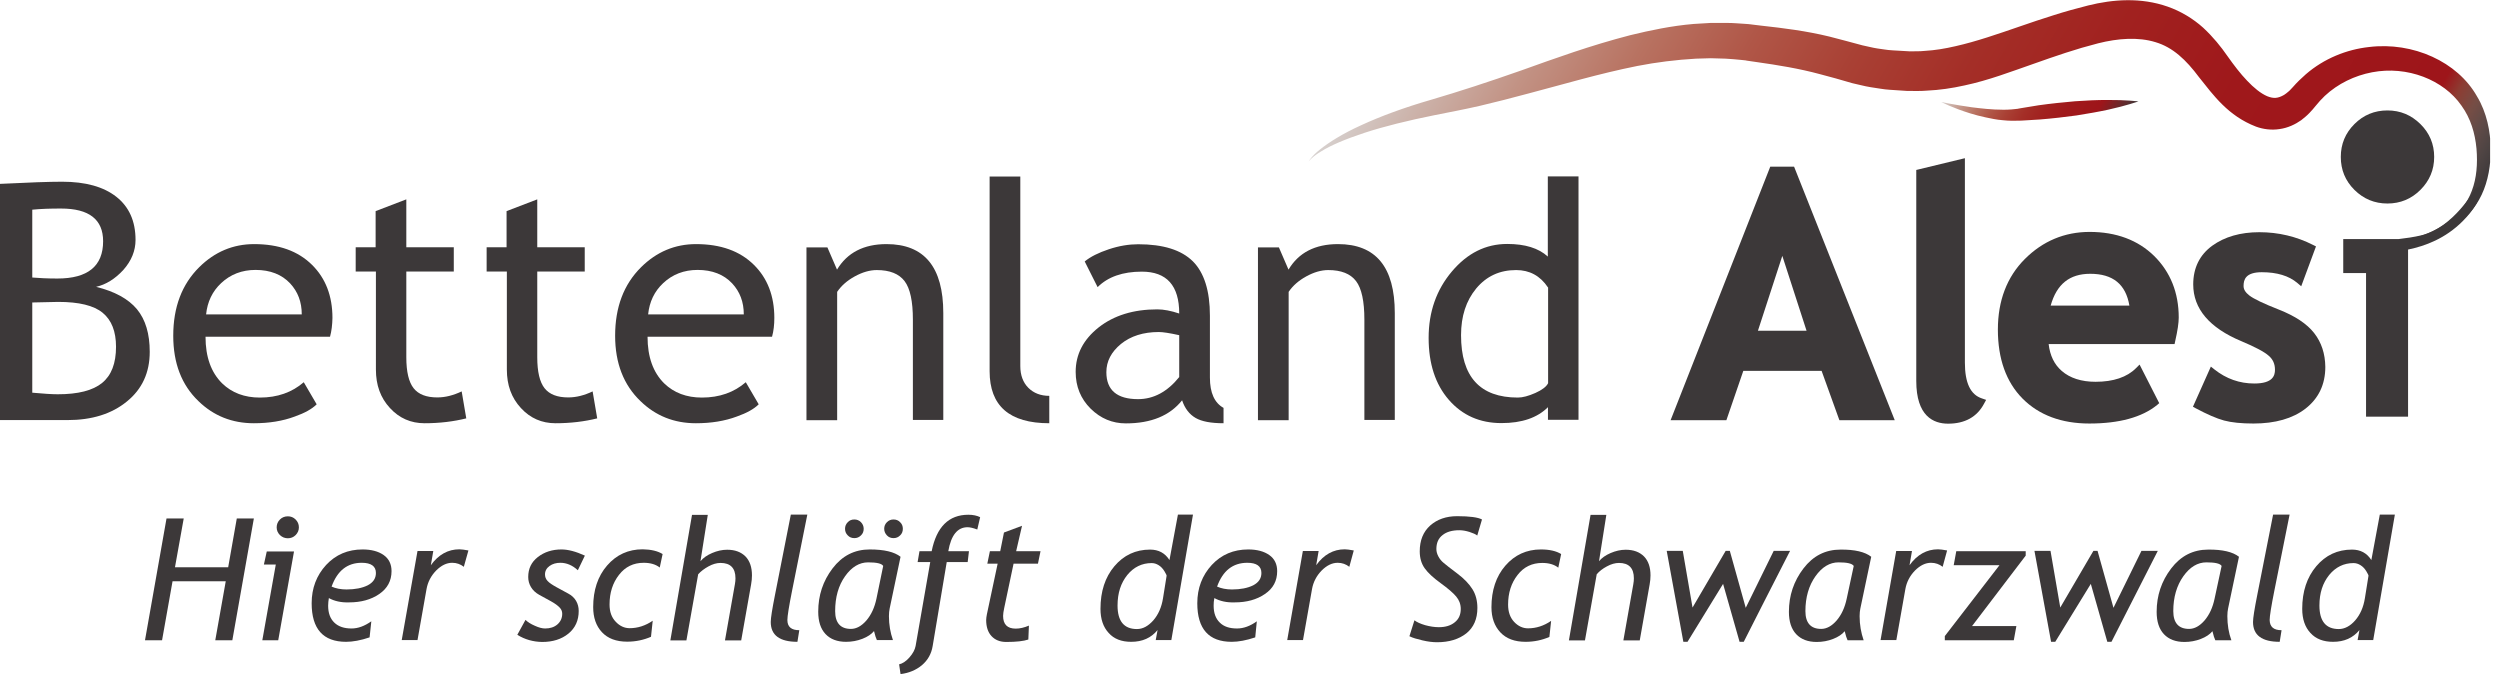 <?xml version="1.0" encoding="utf-8"?>
<!-- Generator: Adobe Illustrator 23.0.1, SVG Export Plug-In . SVG Version: 6.00 Build 0)  -->
<svg version="1.0" id="Ebene_1" xmlns="http://www.w3.org/2000/svg" xmlns:xlink="http://www.w3.org/1999/xlink" x="0px" y="0px"
	 viewBox="0 0 174.31 47" style="enable-background:new 0 0 174.31 47;" xml:space="preserve">
<style type="text/css">
	.st0{fill:#3C3839;}
	.st1{clip-path:url(#SVGID_2_);fill:url(#SVGID_3_);}
	.st2{clip-path:url(#SVGID_5_);}
	.st3{clip-path:url(#SVGID_7_);fill:url(#SVGID_8_);}
</style>
<path class="st0" d="M125.15,11.77l-0.06-0.15h-1.66l-6.95,17.68h3.89l1.18-3.44h5.46l1.24,3.44h3.86L125.15,11.77 M125.96,23.06
	h-3.39l1.7-5.22L125.96,23.06z"/>
<path class="st0" d="M138.19,27.78c-0.8-0.26-1.19-1.08-1.19-2.5V11.03l-3.39,0.82v14.71c0,2.46,1.2,2.98,2.22,2.98
	c1.17,0,2.02-0.47,2.51-1.4l0.14-0.26L138.19,27.78"/>
<path class="st0" d="M150.2,17.85c-1.13-1.11-2.65-1.68-4.5-1.68c-1.75,0-3.27,0.64-4.52,1.89c-1.25,1.25-1.88,2.91-1.88,4.92
	c0,2.04,0.58,3.66,1.72,4.81c1.14,1.15,2.71,1.74,4.66,1.74c2.07,0,3.66-0.43,4.72-1.29l0.15-0.13l-1.37-2.69l-0.24,0.24
	c-0.63,0.64-1.59,0.96-2.83,0.96c-0.99,0-1.79-0.26-2.36-0.76c-0.52-0.45-0.82-1.08-0.91-1.87h8.78l0.04-0.19
	c0.17-0.74,0.25-1.29,0.25-1.66C151.91,20.41,151.33,18.97,150.2,17.85 M142.98,21.31c0.42-1.5,1.32-2.22,2.76-2.22
	c1.58,0,2.48,0.73,2.73,2.22H142.98z"/>
<path class="st0" d="M161.35,23.22c-0.5-0.64-1.33-1.19-2.45-1.63c-1.07-0.42-1.76-0.75-2.07-0.99c-0.27-0.21-0.4-0.42-0.4-0.66
	c0-0.44,0.14-0.96,1.27-0.96c1.06,0,1.89,0.25,2.48,0.75l0.27,0.23l1.03-2.78l-0.2-0.1c-1.16-0.59-2.42-0.89-3.75-0.89
	c-1.32,0-2.42,0.32-3.28,0.94c-0.88,0.64-1.33,1.55-1.33,2.7c0,1.7,1.13,3.03,3.36,3.96c0.95,0.4,1.6,0.74,1.91,1.02
	c0.29,0.25,0.43,0.57,0.43,0.97c0,0.41-0.15,0.96-1.44,0.96c-1.03,0-1.96-0.33-2.78-0.98l-0.25-0.2l-1.25,2.8l0.2,0.11
	c0.79,0.42,1.45,0.71,1.97,0.85c0.52,0.14,1.21,0.21,2.05,0.21c1.52,0,2.74-0.35,3.63-1.04c0.91-0.71,1.38-1.68,1.38-2.91
	C162.12,24.66,161.86,23.87,161.35,23.22"/>
<path class="st0" d="M166.46,7.7c0.9,0,1.66,0.32,2.3,0.95c0.64,0.63,0.96,1.4,0.96,2.29c0,0.9-0.32,1.66-0.96,2.3
	c-0.63,0.63-1.4,0.95-2.3,0.95c-0.9,0-1.66-0.32-2.3-0.95c-0.64-0.64-0.95-1.4-0.95-2.3c0-0.9,0.32-1.66,0.95-2.29
	C164.79,8.02,165.56,7.7,166.46,7.7"/>
<g>
	<defs>
		<path id="SVGID_1_" d="M149.1,7.07c0,0-0.84,0.3-2.12,0.58c-0.64,0.14-1.39,0.27-2.2,0.4c-0.81,0.11-1.67,0.21-2.54,0.28
			c-0.44,0.03-0.87,0.05-1.3,0.08c-0.22,0-0.44,0.01-0.65,0.01c-0.23-0.01-0.46-0.01-0.66-0.04c-0.42-0.03-0.82-0.12-1.2-0.2
			c-0.37-0.08-0.72-0.17-1.04-0.27c-1.27-0.39-2.04-0.8-2.04-0.8s0.86,0.19,2.14,0.37c0.64,0.08,1.39,0.17,2.17,0.17
			c0.2,0.01,0.38-0.01,0.58-0.02l0.31-0.03l0.08-0.01l0.02,0h0.01c0.01,0-0.03,0-0.01,0l0.01,0l0.04-0.01l0.16-0.03
			c0.42-0.07,0.85-0.14,1.28-0.21c0.86-0.12,1.73-0.21,2.54-0.28c0.81-0.06,1.57-0.09,2.23-0.09C148.21,6.96,149.1,7.07,149.1,7.07"
			/>
	</defs>
	<clipPath id="SVGID_2_">
		<use xlink:href="#SVGID_1_"  style="overflow:visible;"/>
	</clipPath>
	
		<linearGradient id="SVGID_3_" gradientUnits="userSpaceOnUse" x1="-172.552" y1="378.601" x2="-171.552" y2="378.601" gradientTransform="matrix(10.637 6.141 6.141 -10.637 -352.963 5091.408)">
		<stop  offset="0" style="stop-color:#DADADA"/>
		<stop  offset="0.065" style="stop-color:#CDB6AE"/>
		<stop  offset="0.136" style="stop-color:#C29284"/>
		<stop  offset="0.21" style="stop-color:#B87261"/>
		<stop  offset="0.288" style="stop-color:#B05647"/>
		<stop  offset="0.369" style="stop-color:#A94034"/>
		<stop  offset="0.456" style="stop-color:#A42E27"/>
		<stop  offset="0.55" style="stop-color:#A1211F"/>
		<stop  offset="0.657" style="stop-color:#9F181B"/>
		<stop  offset="0.806" style="stop-color:#9E151A"/>
		<stop  offset="0.989" style="stop-color:#3C3839"/>
		<stop  offset="1" style="stop-color:#3C3839"/>
	</linearGradient>
	<polygon class="st1" points="138.79,1 149.73,7.32 145.66,14.37 134.72,8.05 	"/>
</g>
<g>
	<defs>
		<path id="SVGID_4_" d="M164.4,17.15c0,0,0.4-0.05,1.16-0.15c0.38-0.05,0.84-0.11,1.39-0.18c0.55-0.06,1.18-0.15,1.85-0.38
			c1.31-0.43,2.9-1.38,3.55-3.15c0.33-0.87,0.41-1.88,0.32-2.93c-0.1-1.07-0.4-2.1-1.05-3c-1.25-1.8-3.78-2.79-6.23-2.32
			c-1.21,0.23-2.38,0.79-3.3,1.65c-0.23,0.22-0.44,0.45-0.64,0.7c-0.19,0.22-0.21,0.27-0.43,0.49c-0.18,0.19-0.38,0.35-0.57,0.5
			c-0.41,0.29-0.93,0.54-1.51,0.62c-0.57,0.09-1.15,0.01-1.64-0.17c-1.95-0.75-2.97-2.19-3.97-3.44c-0.91-1.22-1.83-2.09-3.04-2.45
			c-1.2-0.37-2.61-0.27-4,0.08c-0.81,0.21-1.5,0.41-2.26,0.66c-0.75,0.24-1.5,0.51-2.27,0.78c-1.53,0.53-3.1,1.14-4.8,1.5
			c-0.85,0.19-1.73,0.32-2.62,0.36c-0.46,0.04-0.85,0.02-1.38,0.02l-1.2-0.08c-0.4-0.02-0.89-0.12-1.33-0.18
			c-0.45-0.07-0.85-0.19-1.28-0.28c-0.8-0.23-1.54-0.45-2.26-0.63c-1.44-0.39-2.92-0.63-4.4-0.84l-0.69-0.1c0,0-0.09-0.01-0.03-0.01
			l-0.07-0.01l-0.28-0.03c-0.37-0.03-0.77-0.08-1.11-0.09c-0.34-0.01-0.68-0.02-1.02-0.03c-0.35,0.01-0.7,0.02-1.04,0.03
			c-1.39,0.08-2.76,0.25-4.09,0.51c-2.66,0.53-5.19,1.29-7.56,1.91c-1.18,0.32-2.32,0.61-3.42,0.87c-1.09,0.25-2.15,0.45-3.11,0.64
			c-1.94,0.39-3.59,0.8-4.93,1.24c-1.34,0.44-2.36,0.88-3,1.28c-0.65,0.38-0.9,0.72-0.9,0.72s0.2-0.37,0.81-0.85
			c0.6-0.48,1.57-1.1,2.88-1.69c1.3-0.6,2.96-1.22,4.87-1.77c1.91-0.56,4-1.24,6.3-2.05c2.29-0.82,4.79-1.73,7.58-2.45
			c1.4-0.34,2.87-0.65,4.41-0.78c0.39-0.02,0.78-0.05,1.17-0.07c0.4,0,0.81,0,1.22,0c0.4,0,0.76,0.04,1.14,0.06l0.28,0.02l0.18,0.02
			l0.15,0.02l0.58,0.07c1.55,0.17,3.14,0.37,4.74,0.76c0.8,0.2,1.58,0.42,2.3,0.61c0.35,0.07,0.71,0.17,1.05,0.22
			c0.35,0.04,0.64,0.11,1.05,0.13l1.2,0.07c0.27-0.01,0.69,0.01,1.03-0.03c0.72-0.04,1.44-0.16,2.17-0.33
			c1.46-0.33,2.95-0.85,4.49-1.38c0.77-0.27,1.56-0.53,2.35-0.78c0.78-0.25,1.65-0.49,2.41-0.68c1.73-0.43,3.67-0.57,5.53,0.08
			c0.92,0.32,1.78,0.84,2.48,1.47c0.7,0.65,1.24,1.32,1.71,2c0.44,0.62,0.88,1.2,1.35,1.69c0.46,0.49,0.96,0.9,1.41,1.09
			c0.45,0.18,0.75,0.15,1.17-0.09c0.1-0.07,0.21-0.14,0.29-0.22c0.06-0.03,0.27-0.27,0.33-0.33c0.28-0.32,0.58-0.61,0.9-0.89
			c1.27-1.1,2.85-1.73,4.4-1.9c3.09-0.38,6.18,1.04,7.53,3.43c0.7,1.15,0.94,2.48,0.96,3.62c0.02,1.16-0.18,2.3-0.63,3.25
			c-0.45,0.96-1.16,1.7-1.9,2.19c-0.75,0.49-1.53,0.75-2.23,0.91c-0.71,0.16-1.35,0.18-1.9,0.24c-0.55,0.05-1.02,0.09-1.4,0.13
			C164.8,17.11,164.4,17.15,164.4,17.15"/>
	</defs>
	<clipPath id="SVGID_5_">
		<use xlink:href="#SVGID_4_"  style="overflow:visible;"/>
	</clipPath>
	<g class="st2">
		<defs>
			<rect id="SVGID_6_" x="0" width="173.62" height="47"/>
		</defs>
		<clipPath id="SVGID_7_">
			<use xlink:href="#SVGID_6_"  style="overflow:visible;"/>
		</clipPath>
		
			<linearGradient id="SVGID_8_" gradientUnits="userSpaceOnUse" x1="-164.965" y1="365.298" x2="-163.965" y2="365.298" gradientTransform="matrix(64.525 37.253 37.253 -64.525 -2880.455 29737.938)">
			<stop  offset="0" style="stop-color:#DADADA"/>
			<stop  offset="0.073" style="stop-color:#CDB6AE"/>
			<stop  offset="0.151" style="stop-color:#C29284"/>
			<stop  offset="0.234" style="stop-color:#B87261"/>
			<stop  offset="0.321" style="stop-color:#B05647"/>
			<stop  offset="0.411" style="stop-color:#A94034"/>
			<stop  offset="0.508" style="stop-color:#A42E27"/>
			<stop  offset="0.613" style="stop-color:#A1211F"/>
			<stop  offset="0.732" style="stop-color:#9F181B"/>
			<stop  offset="0.898" style="stop-color:#9E151A"/>
			<stop  offset="0.915" style="stop-color:#8C3D33"/>
			<stop  offset="0.933" style="stop-color:#764D45"/>
			<stop  offset="0.949" style="stop-color:#604B48"/>
			<stop  offset="0.964" style="stop-color:#4E4443"/>
			<stop  offset="0.976" style="stop-color:#413B3C"/>
			<stop  offset="0.984" style="stop-color:#3C3839"/>
			<stop  offset="1" style="stop-color:#3C3839"/>
		</linearGradient>
		<polygon class="st3" points="43.4,-75.18 193.97,11.75 130.22,122.18 -20.35,35.25 		"/>
	</g>
</g>
<path class="st0" d="M173.01,12.92l-0.42,0.24c0,0-1.56,2.75-3.77,3.25c-0.52,0.12-1.06,0.2-1.59,0.26h-3.85v2.37h1.59v10.01h2.93
	V17.4c1.2-0.25,2.59-0.76,3.81-1.98C173.22,13.9,173.01,12.92,173.01,12.92"/>
<path class="st0" d="M4.7,29.29H0V12.82c2-0.1,3.45-0.15,4.33-0.15c1.63,0,2.89,0.35,3.78,1.05c0.89,0.7,1.34,1.7,1.34,3.01
	c0,0.76-0.29,1.46-0.85,2.09C8.02,19.45,7.39,19.84,6.7,20c1.3,0.32,2.25,0.84,2.85,1.56c0.6,0.73,0.89,1.72,0.89,2.97
	c0,1.45-0.53,2.6-1.59,3.46C7.79,28.86,6.41,29.29,4.7,29.29 M2.25,14.62v4.73c0.47,0.04,1.06,0.07,1.75,0.07
	c2.13,0,3.19-0.87,3.19-2.6c0-1.52-0.98-2.28-2.93-2.28C3.51,14.54,2.84,14.56,2.25,14.62z M2.25,21.09v6.29
	c0.77,0.07,1.36,0.11,1.78,0.11c1.41,0,2.44-0.26,3.09-0.79c0.65-0.53,0.97-1.37,0.97-2.52c0-1.07-0.31-1.86-0.93-2.37
	c-0.62-0.51-1.65-0.76-3.1-0.76L2.25,21.09z"/>
<path class="st0" d="M23.01,23.48h-8.68c0,1.41,0.39,2.49,1.16,3.25c0.68,0.66,1.56,0.99,2.63,0.99c1.22,0,2.24-0.36,3.06-1.07
	l0.9,1.54c-0.33,0.33-0.84,0.61-1.52,0.85c-0.85,0.32-1.81,0.47-2.86,0.47c-1.51,0-2.8-0.51-3.86-1.54
	c-1.18-1.13-1.76-2.65-1.76-4.56c0-1.99,0.6-3.58,1.81-4.78c1.08-1.07,2.36-1.61,3.83-1.61c1.72,0,3.06,0.48,4.04,1.45
	c0.94,0.93,1.42,2.16,1.42,3.7C23.17,22.64,23.12,23.08,23.01,23.48 M17.82,18.82c-0.95,0-1.75,0.31-2.4,0.92
	c-0.62,0.58-0.96,1.31-1.05,2.18h6.67c0-0.86-0.27-1.58-0.81-2.16C19.65,19.14,18.84,18.82,17.82,18.82z"/>
<path class="st0" d="M26.19,18.93h-1.39v-1.69h1.39v-2.52l2.14-0.82v3.34h3.31v1.69h-3.31v5.98c0,1.01,0.17,1.73,0.51,2.16
	c0.34,0.43,0.89,0.64,1.65,0.64c0.55,0,1.11-0.14,1.7-0.42l0.32,1.88c-0.88,0.22-1.86,0.34-2.91,0.34c-0.95,0-1.76-0.35-2.41-1.06
	c-0.66-0.71-0.98-1.6-0.98-2.68V18.93"/>
<path class="st0" d="M35.32,18.93h-1.39v-1.69h1.39v-2.52l2.14-0.82v3.34h3.31v1.69h-3.31v5.98c0,1.01,0.17,1.73,0.51,2.16
	c0.34,0.43,0.89,0.64,1.65,0.64c0.55,0,1.11-0.14,1.7-0.42l0.32,1.88c-0.88,0.22-1.86,0.34-2.91,0.34c-0.95,0-1.76-0.35-2.41-1.06
	c-0.66-0.71-0.98-1.6-0.98-2.68V18.93"/>
<path class="st0" d="M53.83,23.48h-8.68c0,1.41,0.39,2.49,1.16,3.25c0.68,0.66,1.56,0.99,2.63,0.99c1.22,0,2.24-0.36,3.06-1.07
	l0.9,1.54c-0.33,0.33-0.84,0.61-1.52,0.85c-0.85,0.32-1.81,0.47-2.86,0.47c-1.51,0-2.8-0.51-3.86-1.54
	c-1.18-1.13-1.77-2.65-1.77-4.56c0-1.99,0.6-3.58,1.81-4.78c1.08-1.07,2.36-1.61,3.83-1.61c1.72,0,3.06,0.48,4.04,1.45
	c0.94,0.93,1.42,2.16,1.42,3.7C53.99,22.64,53.94,23.08,53.83,23.48 M48.64,18.82c-0.95,0-1.75,0.31-2.4,0.92
	c-0.62,0.58-0.96,1.31-1.05,2.18h6.67c0-0.86-0.27-1.58-0.81-2.16C50.47,19.14,49.66,18.82,48.64,18.82z"/>
<path class="st0" d="M63.65,29.29v-7c0-1.28-0.19-2.18-0.58-2.69c-0.39-0.51-1.03-0.77-1.94-0.77c-0.49,0-1,0.15-1.53,0.44
	c-0.53,0.29-0.94,0.65-1.23,1.08v8.95h-2.14V17.25h1.46l0.67,1.55c0.71-1.18,1.86-1.78,3.45-1.78c2.64,0,3.96,1.6,3.96,4.81v7.45
	H63.65"/>
<path class="st0" d="M69,25.88V12.31h2.14v13.21c0,0.64,0.19,1.15,0.56,1.52c0.37,0.37,0.86,0.56,1.46,0.56v1.91
	C70.38,29.51,69,28.3,69,25.88"/>
<path class="st0" d="M82.42,27.91c-0.85,1.07-2.16,1.61-3.92,1.61c-0.94,0-1.76-0.34-2.46-1.03C75.35,27.8,75,26.95,75,25.93
	c0-1.22,0.53-2.25,1.6-3.1c1.07-0.84,2.43-1.26,4.09-1.26c0.45,0,0.96,0.1,1.53,0.29c0-1.95-0.87-2.92-2.61-2.92
	c-1.33,0-2.36,0.36-3.08,1.08l-0.9-1.79c0.4-0.33,0.96-0.61,1.68-0.85s1.4-0.35,2.05-0.35c1.75,0,3.01,0.4,3.81,1.19
	c0.79,0.79,1.19,2.06,1.19,3.79v4.32c0,1.06,0.32,1.76,0.95,2.11v1.07c-0.87,0-1.52-0.12-1.95-0.37S82.61,28.48,82.42,27.91
	 M82.22,23.37c-0.68-0.15-1.15-0.22-1.42-0.22c-1.08,0-1.96,0.28-2.64,0.83c-0.68,0.56-1.02,1.21-1.02,1.97
	c0,1.25,0.74,1.88,2.21,1.88c1.08,0,2.04-0.51,2.87-1.54V23.37z"/>
<path class="st0" d="M95.13,29.29v-7c0-1.28-0.19-2.18-0.58-2.69c-0.39-0.51-1.03-0.77-1.94-0.77c-0.49,0-1,0.15-1.53,0.44
	c-0.53,0.29-0.94,0.65-1.23,1.08v8.95h-2.14V17.25h1.46l0.67,1.55c0.7-1.18,1.85-1.78,3.45-1.78c2.64,0,3.96,1.6,3.96,4.81v7.45
	H95.13"/>
<path class="st0" d="M107.93,29.28v-0.89c-0.74,0.74-1.82,1.11-3.24,1.11c-1.51,0-2.73-0.54-3.67-1.62
	c-0.94-1.08-1.41-2.52-1.41-4.32c0-1.81,0.54-3.35,1.62-4.63c1.08-1.28,2.36-1.92,3.86-1.92c1.24,0,2.19,0.29,2.83,0.88v-5.59h2.14
	v16.97H107.93 M107.93,20.04c-0.54-0.81-1.28-1.21-2.22-1.21c-1.15,0-2.07,0.43-2.78,1.28c-0.71,0.86-1.06,1.94-1.06,3.26
	c0,2.9,1.32,4.35,3.96,4.35c0.34,0,0.74-0.11,1.22-0.32c0.47-0.21,0.77-0.44,0.89-0.68V20.04z"/>
<polyline class="st0" points="15.01,44.64 15.74,40.53 12.03,40.53 11.3,44.64 10.11,44.64 11.61,36.15 12.81,36.15 12.2,39.55 
	15.91,39.55 16.51,36.15 17.7,36.15 16.2,44.64 15.01,44.64 "/>
<path class="st0" d="M18.29,44.64l0.94-5.28H18.4l0.2-0.91h1.9l-1.1,6.19H18.29 M20.07,36c0.21,0,0.39,0.07,0.54,0.22
	c0.15,0.15,0.23,0.33,0.23,0.55c0,0.21-0.08,0.39-0.23,0.54c-0.15,0.15-0.33,0.22-0.54,0.22c-0.21,0-0.39-0.07-0.55-0.22
	c-0.15-0.15-0.23-0.33-0.23-0.54c0-0.22,0.08-0.4,0.23-0.55C19.67,36.07,19.86,36,20.07,36z"/>
<path class="st0" d="M22.93,41.7c-0.03,0.18-0.05,0.36-0.05,0.53c0,0.51,0.14,0.9,0.43,1.18c0.29,0.28,0.69,0.41,1.2,0.41
	c0.46,0,0.91-0.17,1.38-0.5l-0.12,1.12c-0.62,0.21-1.17,0.31-1.64,0.31c-1.6,0-2.4-0.9-2.4-2.69c0-1.05,0.34-1.94,1.01-2.67
	c0.67-0.72,1.52-1.08,2.54-1.08c0.61,0,1.1,0.13,1.47,0.39c0.37,0.26,0.55,0.64,0.55,1.12c0,0.68-0.29,1.21-0.86,1.6
	c-0.57,0.39-1.27,0.58-2.1,0.58C23.78,42.02,23.31,41.91,22.93,41.7 M23.12,40.9c0.29,0.13,0.64,0.2,1.04,0.2
	c0.6,0,1.1-0.1,1.48-0.29c0.38-0.2,0.57-0.48,0.57-0.86c0-0.47-0.33-0.71-0.99-0.71C24.22,39.24,23.52,39.79,23.12,40.9z"/>
<path class="st0" d="M32.34,39.52c-0.23-0.18-0.5-0.28-0.81-0.28c-0.39,0-0.76,0.18-1.12,0.54c-0.35,0.36-0.58,0.79-0.67,1.29
	l-0.63,3.56h-1.1l1.1-6.21h1.1l-0.17,0.99c0.53-0.74,1.2-1.11,1.99-1.11c0.14,0,0.35,0.03,0.63,0.08L32.34,39.52"/>
<path class="st0" d="M36.07,44.26l0.57-1.04c0.15,0.15,0.37,0.29,0.65,0.41c0.28,0.13,0.52,0.19,0.72,0.19
	c0.34,0,0.63-0.09,0.85-0.28c0.22-0.19,0.34-0.44,0.34-0.75c0-0.16-0.06-0.31-0.18-0.43c-0.12-0.13-0.32-0.28-0.61-0.44l-0.82-0.45
	c-0.25-0.14-0.44-0.32-0.57-0.54c-0.13-0.22-0.19-0.45-0.19-0.7c0-0.58,0.22-1.04,0.67-1.39c0.45-0.35,1-0.53,1.65-0.53
	c0.45,0,1,0.14,1.63,0.43l-0.49,1.02c-0.38-0.35-0.79-0.52-1.22-0.52c-0.29,0-0.54,0.07-0.75,0.22c-0.21,0.15-0.32,0.35-0.32,0.59
	c0,0.18,0.06,0.33,0.18,0.46c0.12,0.13,0.33,0.27,0.62,0.43l0.81,0.44c0.25,0.13,0.44,0.31,0.56,0.52c0.12,0.21,0.18,0.44,0.18,0.7
	c0,0.66-0.24,1.19-0.72,1.58c-0.48,0.39-1.09,0.58-1.83,0.58C37.18,44.75,36.59,44.59,36.07,44.26"/>
<path class="st0" d="M46.2,38.63L46,39.57c-0.28-0.22-0.65-0.33-1.12-0.33c-0.71,0-1.29,0.28-1.72,0.84
	c-0.44,0.56-0.66,1.25-0.66,2.07c0,0.5,0.14,0.9,0.43,1.2c0.28,0.3,0.61,0.45,0.97,0.45c0.56,0,1.1-0.17,1.61-0.52l-0.12,1.12
	c-0.51,0.22-1.06,0.34-1.66,0.34c-0.76,0-1.35-0.22-1.76-0.66c-0.41-0.44-0.61-1.02-0.61-1.75c0-1.18,0.32-2.15,0.97-2.9
	c0.65-0.75,1.48-1.13,2.48-1.13C45.4,38.31,45.86,38.42,46.2,38.63"/>
<path class="st0" d="M50.55,44.64l0.69-3.9c0.03-0.15,0.04-0.3,0.04-0.42c0-0.71-0.35-1.07-1.04-1.07c-0.27,0-0.55,0.08-0.84,0.24
	c-0.29,0.16-0.53,0.34-0.72,0.55l-0.82,4.61h-1.12l1.51-8.75h1.1l-0.51,3.23c0.19-0.23,0.46-0.42,0.81-0.57
	c0.35-0.15,0.7-0.23,1.05-0.23c0.55,0,0.97,0.16,1.28,0.47c0.3,0.31,0.45,0.75,0.45,1.32c0,0.2-0.02,0.41-0.06,0.63l-0.69,3.9H50.55
	"/>
<path class="st0" d="M55.73,43.94l-0.13,0.81c-1.24,0-1.86-0.46-1.86-1.38c0-0.28,0.1-0.9,0.29-1.86l1.11-5.63h1.15l-1.06,5.29
	c-0.22,1.1-0.33,1.79-0.33,2.06C54.9,43.71,55.18,43.94,55.73,43.94"/>
<path class="st0" d="M62.79,38.82l-0.76,3.61c-0.03,0.15-0.05,0.32-0.05,0.53c0,0.6,0.1,1.16,0.28,1.67h-1.12
	c-0.06-0.12-0.13-0.33-0.2-0.63c-0.18,0.22-0.45,0.4-0.81,0.54c-0.36,0.14-0.74,0.21-1.14,0.21c-0.61,0-1.09-0.18-1.43-0.54
	c-0.34-0.36-0.51-0.88-0.51-1.56c0-1.14,0.33-2.14,1-3.02c0.67-0.88,1.53-1.32,2.59-1.32C61.65,38.31,62.36,38.48,62.79,38.82
	 M61.58,39.46c-0.1-0.17-0.46-0.25-1.05-0.25c-0.61,0-1.15,0.32-1.61,0.97c-0.46,0.65-0.69,1.46-0.69,2.43
	c0,0.82,0.37,1.24,1.1,1.24c0.38,0,0.74-0.2,1.08-0.59c0.34-0.4,0.57-0.9,0.7-1.52L61.58,39.46z M59.57,36.22
	c0.18,0,0.33,0.06,0.46,0.19c0.12,0.12,0.19,0.28,0.19,0.46c0,0.18-0.06,0.34-0.19,0.46c-0.13,0.13-0.28,0.19-0.46,0.19
	c-0.18,0-0.34-0.06-0.46-0.19c-0.13-0.13-0.19-0.28-0.19-0.46c0-0.18,0.06-0.33,0.19-0.46C59.23,36.28,59.38,36.22,59.57,36.22z
	 M62.3,36.22c0.18,0,0.34,0.06,0.46,0.19c0.13,0.12,0.19,0.28,0.19,0.46c0,0.18-0.06,0.34-0.19,0.46c-0.13,0.13-0.28,0.19-0.46,0.19
	c-0.18,0-0.34-0.06-0.46-0.19c-0.12-0.13-0.19-0.28-0.19-0.46c0-0.18,0.06-0.33,0.19-0.46C61.97,36.28,62.12,36.22,62.3,36.22z"/>
<path class="st0" d="M68.14,36.92c-0.29-0.11-0.52-0.16-0.68-0.16c-0.7,0-1.15,0.56-1.34,1.67h1.44l-0.09,0.76h-1.46l-0.98,5.85
	c-0.09,0.55-0.34,0.99-0.75,1.34c-0.41,0.34-0.91,0.55-1.49,0.62l-0.1-0.68c0.23-0.05,0.47-0.2,0.71-0.47
	c0.24-0.27,0.39-0.54,0.44-0.81l1.02-5.85h-0.88l0.13-0.76h0.85c0.34-1.69,1.19-2.54,2.56-2.54c0.32,0,0.6,0.06,0.82,0.17
	L68.14,36.92"/>
<path class="st0" d="M69.56,39.3h-0.72l0.18-0.87h0.72l0.26-1.3l1.26-0.47l-0.41,1.77h1.7l-0.18,0.87h-1.7l-0.65,3.08
	c-0.05,0.24-0.08,0.43-0.08,0.56c0,0.59,0.29,0.89,0.88,0.89c0.29,0,0.59-0.07,0.92-0.21l-0.04,0.97c-0.32,0.11-0.83,0.17-1.54,0.17
	c-0.44,0-0.78-0.14-1.03-0.41c-0.25-0.27-0.37-0.65-0.37-1.12c0-0.11,0.02-0.24,0.05-0.4L69.56,39.3"/>
<path class="st0" d="M80.58,44.64l0.13-0.71c-0.45,0.55-1.06,0.82-1.84,0.82c-0.67,0-1.2-0.2-1.57-0.62
	c-0.38-0.41-0.57-0.97-0.57-1.68c0-1.21,0.32-2.2,0.97-2.97c0.65-0.77,1.48-1.16,2.49-1.16c0.59,0,1.04,0.24,1.35,0.73l0.59-3.17
	h1.05l-1.51,8.75H80.58 M81.34,40.15c0.01-0.03-0.04-0.14-0.15-0.32c-0.11-0.18-0.24-0.32-0.4-0.42c-0.16-0.1-0.32-0.15-0.49-0.15
	c-0.68,0-1.25,0.28-1.7,0.83c-0.45,0.56-0.68,1.26-0.68,2.13c0,1.09,0.45,1.64,1.35,1.64c0.41,0,0.78-0.2,1.14-0.6
	c0.35-0.4,0.58-0.92,0.68-1.55L81.34,40.15z"/>
<path class="st0" d="M84.67,41.7c-0.04,0.18-0.05,0.36-0.05,0.53c0,0.51,0.14,0.9,0.43,1.18c0.28,0.28,0.68,0.41,1.2,0.41
	c0.46,0,0.92-0.17,1.38-0.5l-0.11,1.12c-0.62,0.21-1.17,0.31-1.64,0.31c-1.6,0-2.4-0.9-2.4-2.69c0-1.05,0.34-1.94,1.01-2.67
	c0.67-0.72,1.52-1.08,2.54-1.08c0.61,0,1.1,0.13,1.47,0.39c0.37,0.26,0.55,0.64,0.55,1.12c0,0.68-0.28,1.21-0.86,1.6
	c-0.57,0.39-1.27,0.58-2.1,0.58C85.52,42.02,85.05,41.91,84.67,41.7 M84.86,40.9c0.29,0.13,0.64,0.2,1.04,0.2
	c0.6,0,1.1-0.1,1.48-0.29c0.38-0.2,0.57-0.48,0.57-0.86c0-0.47-0.33-0.71-0.98-0.71C85.96,39.24,85.26,39.79,84.86,40.9z"/>
<path class="st0" d="M94.08,39.52c-0.23-0.18-0.5-0.28-0.81-0.28c-0.39,0-0.76,0.18-1.12,0.54c-0.35,0.36-0.58,0.79-0.67,1.29
	l-0.63,3.56h-1.1l1.09-6.21h1.1l-0.17,0.99c0.53-0.74,1.2-1.11,1.99-1.11c0.14,0,0.35,0.03,0.63,0.08L94.08,39.52"/>
<path class="st0" d="M98.27,44.36l0.35-1.11c0.17,0.13,0.41,0.24,0.75,0.34c0.33,0.09,0.65,0.14,0.95,0.14
	c0.46,0,0.83-0.11,1.11-0.34c0.28-0.22,0.42-0.53,0.42-0.93c0-0.33-0.11-0.62-0.32-0.87c-0.21-0.25-0.57-0.56-1.08-0.93
	c-0.51-0.37-0.88-0.71-1.11-1.03c-0.23-0.32-0.35-0.71-0.35-1.19c0-0.76,0.24-1.36,0.73-1.8c0.49-0.43,1.11-0.65,1.88-0.65
	c0.87,0,1.45,0.08,1.73,0.23l-0.33,1.12c-0.11-0.09-0.29-0.17-0.54-0.25c-0.26-0.08-0.49-0.12-0.71-0.12
	c-0.49,0-0.89,0.11-1.17,0.34c-0.29,0.22-0.43,0.55-0.43,0.97c0,0.18,0.05,0.35,0.14,0.52c0.09,0.17,0.21,0.32,0.37,0.45
	c0.15,0.13,0.47,0.38,0.95,0.74c0.48,0.36,0.83,0.73,1.06,1.1s0.34,0.81,0.34,1.3c0,0.77-0.26,1.36-0.77,1.77
	c-0.52,0.41-1.2,0.62-2.04,0.62c-0.3,0-0.64-0.04-1.02-0.13S98.48,44.47,98.27,44.36"/>
<path class="st0" d="M108.85,38.63l-0.2,0.95c-0.28-0.22-0.65-0.33-1.12-0.33c-0.71,0-1.29,0.28-1.72,0.84
	c-0.44,0.56-0.66,1.25-0.66,2.07c0,0.5,0.14,0.9,0.42,1.2c0.28,0.3,0.61,0.45,0.97,0.45c0.56,0,1.1-0.17,1.61-0.52l-0.12,1.12
	c-0.51,0.22-1.06,0.34-1.66,0.34c-0.76,0-1.35-0.22-1.76-0.66c-0.41-0.44-0.62-1.02-0.62-1.75c0-1.18,0.32-2.15,0.97-2.9
	c0.65-0.75,1.48-1.13,2.48-1.13C108.04,38.31,108.51,38.42,108.85,38.63"/>
<path class="st0" d="M113.19,44.64l0.69-3.9c0.03-0.15,0.04-0.3,0.04-0.42c0-0.71-0.35-1.07-1.04-1.07c-0.26,0-0.55,0.08-0.84,0.24
	c-0.3,0.16-0.53,0.34-0.71,0.55l-0.82,4.61h-1.12l1.51-8.75h1.1l-0.51,3.23c0.19-0.23,0.46-0.42,0.81-0.57
	c0.35-0.15,0.7-0.23,1.05-0.23c0.55,0,0.97,0.16,1.28,0.47c0.3,0.31,0.45,0.75,0.45,1.32c0,0.2-0.02,0.41-0.06,0.63l-0.69,3.9
	H113.19"/>
<path class="st0" d="M121.58,44.75h-0.29l-1.15-4.04l-2.48,4.04h-0.29l-1.16-6.34h1.12l0.68,3.95l2.31-3.95h0.29l1.11,3.97
	l1.95-3.97h1.14C123.51,40.94,122.44,43.06,121.58,44.75"/>
<path class="st0" d="M130.47,38.82l-0.76,3.61c-0.03,0.15-0.05,0.32-0.05,0.53c0,0.6,0.1,1.16,0.28,1.68h-1.12
	c-0.06-0.12-0.13-0.33-0.2-0.63c-0.18,0.22-0.45,0.4-0.81,0.54c-0.36,0.14-0.74,0.21-1.14,0.21c-0.61,0-1.09-0.18-1.43-0.54
	c-0.34-0.36-0.51-0.88-0.51-1.56c0-1.14,0.34-2.14,1.01-3.02c0.67-0.88,1.53-1.32,2.59-1.32C129.32,38.31,130.04,38.48,130.47,38.82
	 M129.25,39.46c-0.11-0.17-0.46-0.25-1.06-0.25c-0.61,0-1.15,0.32-1.61,0.97c-0.46,0.65-0.7,1.46-0.7,2.43
	c0,0.82,0.37,1.24,1.1,1.24c0.38,0,0.74-0.2,1.08-0.59c0.34-0.4,0.57-0.9,0.7-1.52L129.25,39.46z"/>
<path class="st0" d="M135.45,39.52c-0.23-0.18-0.5-0.28-0.81-0.28c-0.39,0-0.76,0.18-1.12,0.54c-0.35,0.36-0.58,0.79-0.67,1.29
	l-0.63,3.56h-1.1l1.09-6.21h1.1l-0.17,0.99c0.53-0.74,1.2-1.11,1.99-1.11c0.14,0,0.35,0.03,0.63,0.08L135.45,39.52"/>
<polyline class="st0" points="137.5,43.65 140.59,43.65 140.41,44.64 135.6,44.64 135.6,44.35 139.41,39.41 136.22,39.41 
	136.4,38.43 141.24,38.43 141.24,38.74 137.5,43.65 "/>
<path class="st0" d="M147.22,44.75h-0.29l-1.15-4.04l-2.48,4.04h-0.29l-1.16-6.34h1.12l0.68,3.95l2.31-3.95h0.29l1.11,3.97
	l1.95-3.97h1.14C149.16,40.94,148.08,43.06,147.22,44.75"/>
<path class="st0" d="M156.11,38.82l-0.76,3.61c-0.03,0.15-0.05,0.32-0.05,0.53c0,0.6,0.09,1.16,0.28,1.68h-1.12
	c-0.06-0.12-0.13-0.33-0.2-0.63c-0.18,0.22-0.45,0.4-0.81,0.54c-0.36,0.14-0.74,0.21-1.14,0.21c-0.61,0-1.09-0.18-1.43-0.54
	c-0.34-0.36-0.51-0.88-0.51-1.56c0-1.14,0.34-2.14,1.01-3.02c0.67-0.88,1.53-1.32,2.59-1.32C154.96,38.31,155.68,38.48,156.11,38.82
	 M154.9,39.46c-0.1-0.17-0.46-0.25-1.06-0.25c-0.61,0-1.15,0.32-1.61,0.97c-0.46,0.65-0.7,1.46-0.7,2.43c0,0.82,0.37,1.24,1.1,1.24
	c0.38,0,0.74-0.2,1.08-0.59c0.34-0.4,0.57-0.9,0.7-1.52L154.9,39.46z"/>
<path class="st0" d="M159.08,43.94l-0.13,0.81c-1.24,0-1.86-0.46-1.86-1.38c0-0.28,0.1-0.9,0.29-1.86l1.11-5.63h1.15l-1.06,5.29
	c-0.22,1.1-0.33,1.79-0.33,2.06C158.26,43.71,158.53,43.94,159.08,43.94"/>
<path class="st0" d="M164.38,44.64l0.13-0.71c-0.45,0.55-1.06,0.82-1.84,0.82c-0.67,0-1.2-0.2-1.58-0.62
	c-0.38-0.41-0.57-0.97-0.57-1.68c0-1.21,0.33-2.2,0.98-2.97c0.65-0.77,1.48-1.16,2.49-1.16c0.59,0,1.04,0.24,1.35,0.73l0.59-3.17
	h1.05l-1.51,8.75H164.38 M165.14,40.15c0.01-0.03-0.04-0.14-0.15-0.32c-0.11-0.18-0.24-0.32-0.4-0.42c-0.16-0.1-0.32-0.15-0.49-0.15
	c-0.68,0-1.25,0.28-1.7,0.83c-0.45,0.56-0.68,1.26-0.68,2.13c0,1.09,0.45,1.64,1.35,1.64c0.4,0,0.79-0.2,1.14-0.6
	c0.35-0.4,0.58-0.92,0.68-1.55L165.14,40.15z"/>
</svg>

